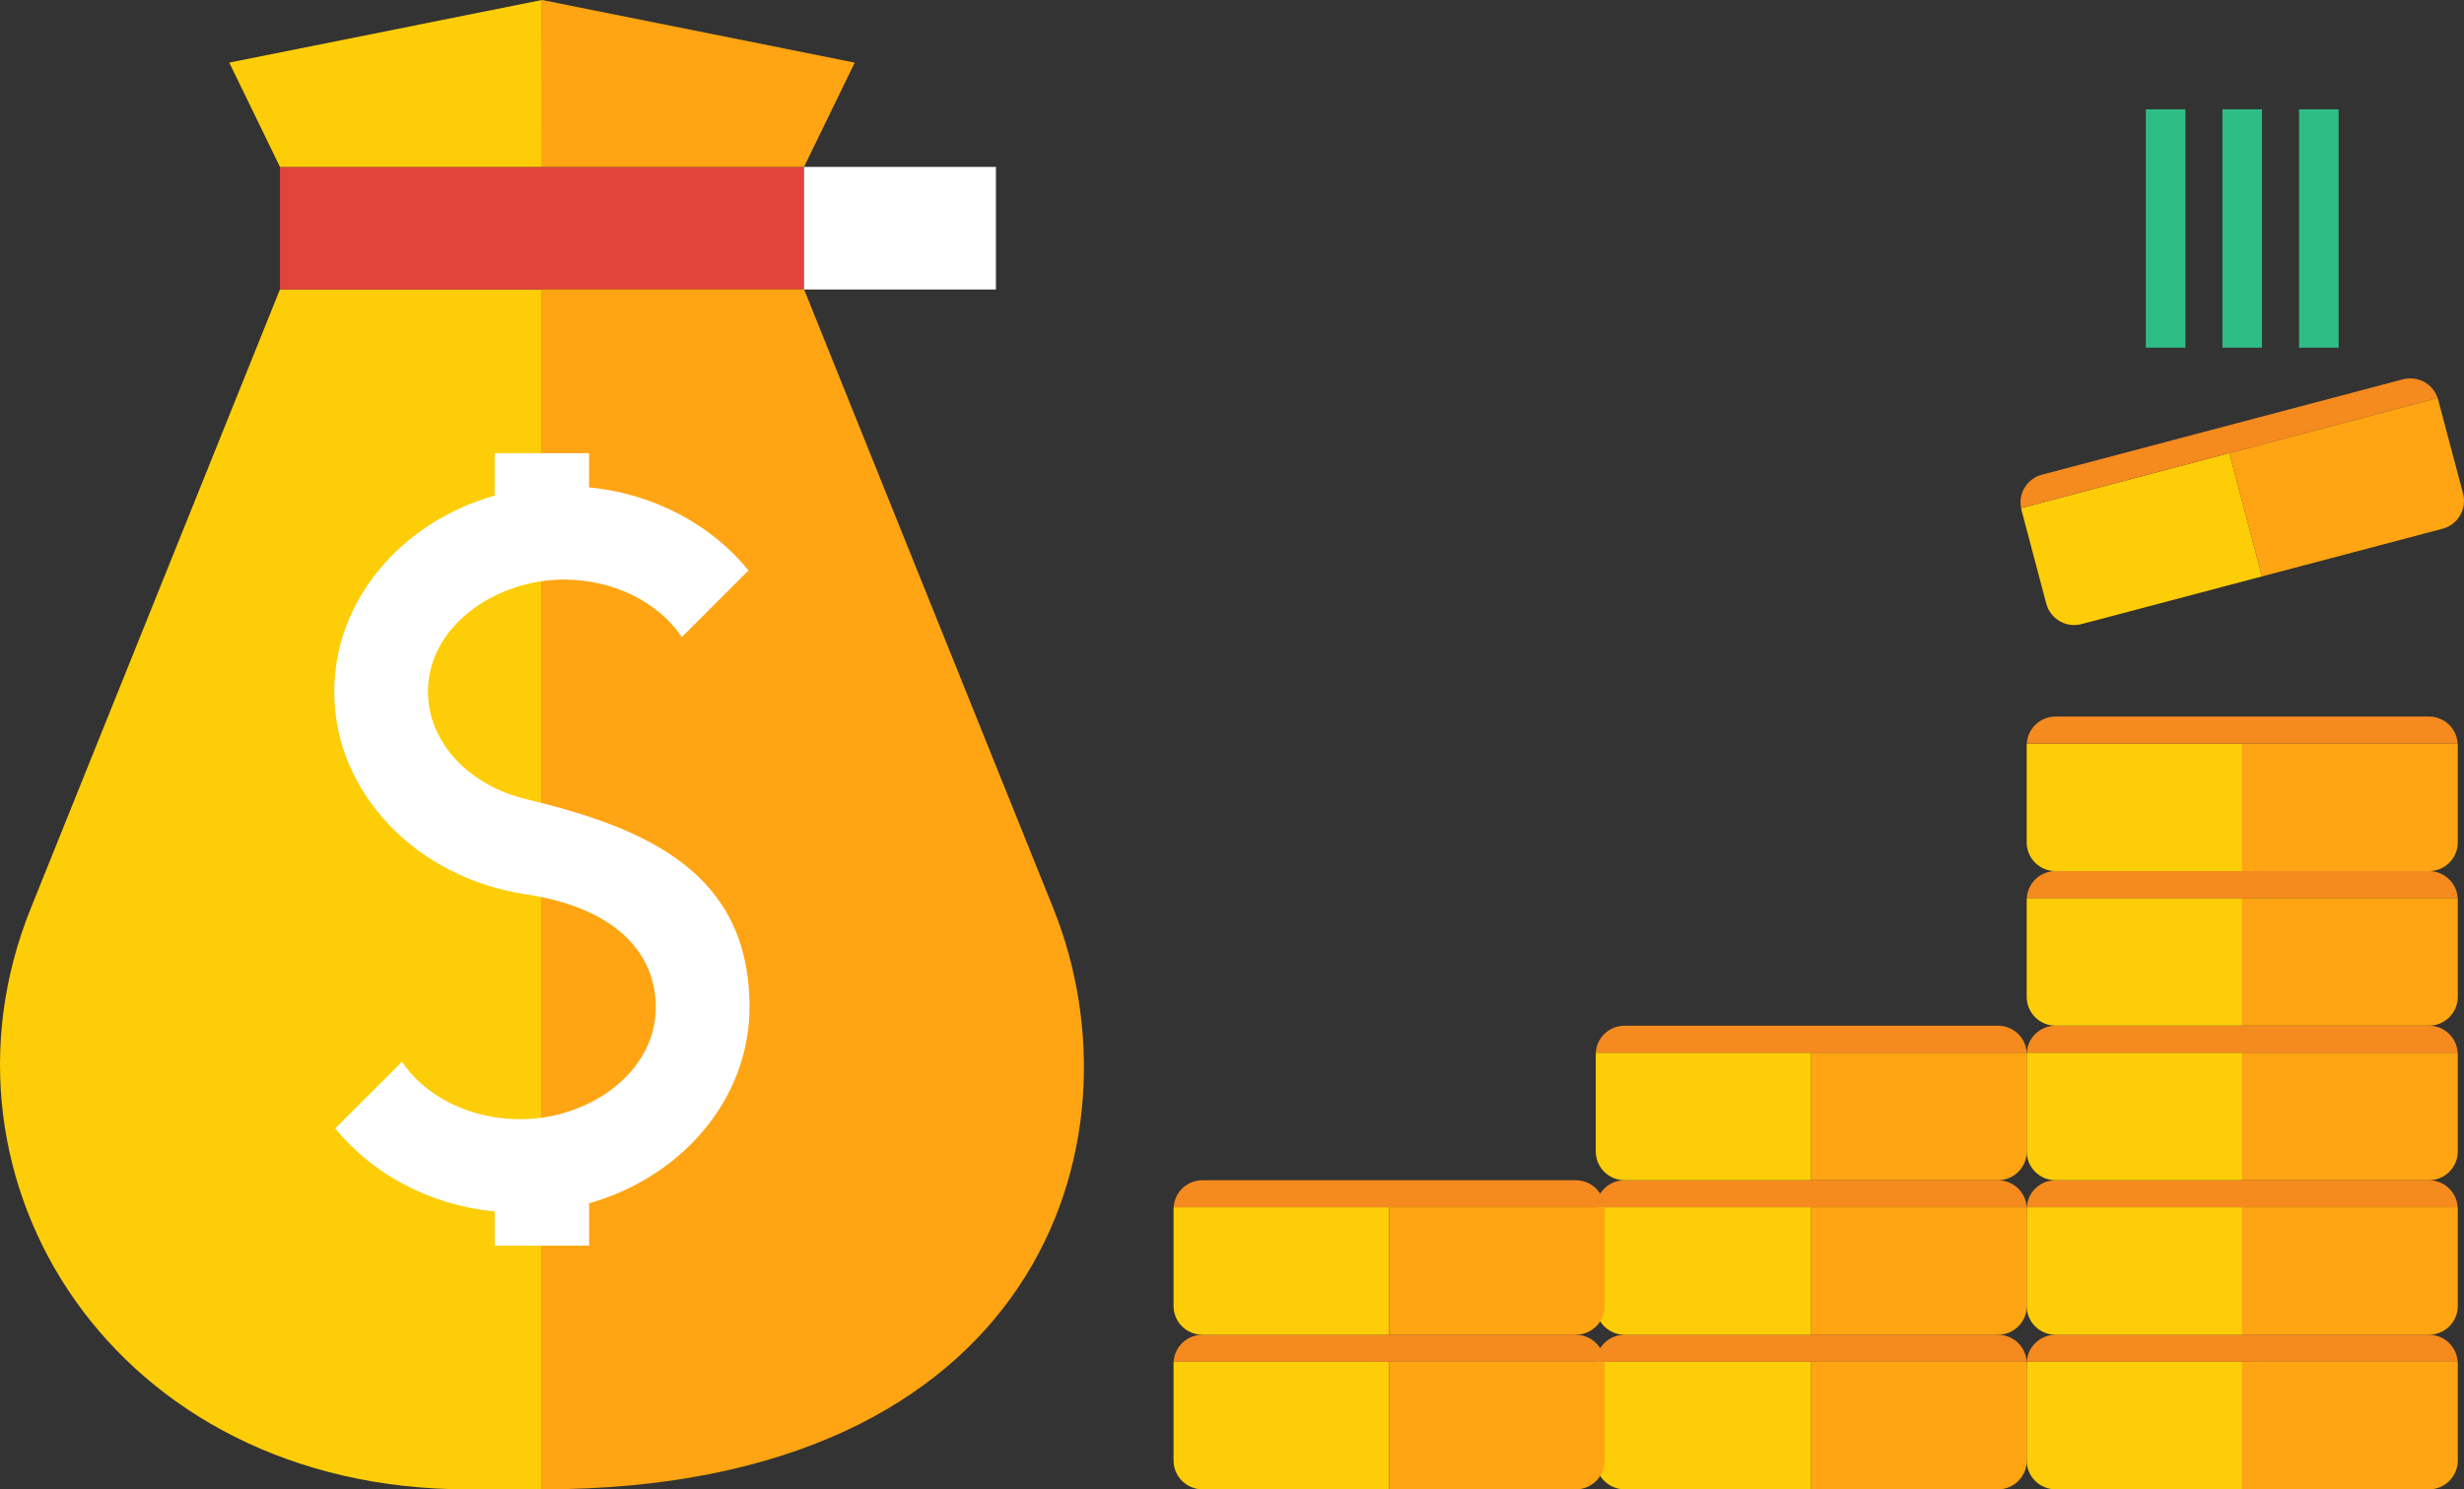 <svg xmlns="http://www.w3.org/2000/svg" width="220" height="133" viewBox="0 0 220 133" fill="none"><rect x="0" y="0" width="220" height="133" fill="#333333" stroke="none"/><g clip-path="url(#clip0_3422_715)"><path d="M200.197 121.605V132.997H183.538C182.106 132.997 180.955 131.844 180.955 130.428V121.76C180.955 121.706 180.955 121.656 180.965 121.602H200.193L200.197 121.605Z" fill="#FDCD08"></path><path d="M219.435 121.606H180.965C181.04 120.264 182.16 119.195 183.538 119.195H216.863C218.24 119.195 219.36 120.26 219.435 121.606Z" fill="#F58A1F"></path><path d="M219.445 121.765V130.432C219.445 131.848 218.294 133.001 216.863 133.001H200.193V121.609H219.432C219.442 121.663 219.442 121.718 219.442 121.768L219.445 121.765Z" fill="#FFA412"></path><path d="M200.197 107.805V119.196H183.538C182.106 119.196 180.955 118.044 180.955 116.627V107.964C180.955 107.909 180.955 107.855 180.965 107.805H200.193H200.197Z" fill="#FDCD08"></path><path d="M219.435 107.805H180.965C181.04 106.463 182.16 105.395 183.538 105.395H216.863C218.24 105.395 219.36 106.459 219.435 107.805Z" fill="#F58A1F"></path><path d="M219.445 107.964V116.627C219.445 118.044 218.294 119.196 216.863 119.196H200.193V107.805H219.432C219.442 107.859 219.442 107.909 219.442 107.964H219.445Z" fill="#FFA412"></path><path d="M200.197 94V105.395H183.538C182.106 105.395 180.955 104.242 180.955 102.826V94.159C180.955 94.105 180.955 94.054 180.965 94H200.193H200.197Z" fill="#FDCD08"></path><path d="M219.435 94.001H180.965C181.04 92.659 182.16 91.594 183.538 91.594H216.863C218.24 91.594 219.36 92.659 219.435 94.001Z" fill="#F58A1F"></path><path d="M219.445 94.159V102.826C219.445 104.242 218.294 105.395 216.863 105.395H200.193V94H219.432C219.442 94.054 219.442 94.108 219.442 94.159H219.445Z" fill="#FFA412"></path><path d="M200.197 80.199V91.591H183.538C182.106 91.591 180.955 90.438 180.955 89.022V80.358C180.955 80.304 180.955 80.253 180.965 80.199H200.193H200.197Z" fill="#FDCD08"></path><path d="M219.435 80.199H180.965C181.04 78.857 182.16 77.789 183.538 77.789H216.863C218.24 77.789 219.36 78.854 219.435 80.199Z" fill="#F58A1F"></path><path d="M219.445 80.358V89.022C219.445 90.438 218.294 91.591 216.863 91.591H200.193V80.199H219.432C219.442 80.253 219.442 80.304 219.442 80.358H219.445Z" fill="#FFA412"></path><path d="M200.197 66.398V77.794H183.538C182.106 77.794 180.955 76.641 180.955 75.225V66.557C180.955 66.503 180.955 66.449 180.965 66.398H200.193H200.197Z" fill="#FDCD08"></path><path d="M219.435 66.398H180.965C181.04 65.056 182.16 63.988 183.538 63.988H216.863C218.24 63.988 219.36 65.053 219.435 66.398Z" fill="#F58A1F"></path><path d="M219.445 66.557V75.225C219.445 76.641 218.294 77.794 216.863 77.794H200.193V66.398H219.432C219.442 66.453 219.442 66.507 219.442 66.557H219.445Z" fill="#FFA412"></path><path d="M161.717 121.605V132.997H145.061C143.633 132.997 142.479 131.844 142.479 130.428V121.76C142.479 121.706 142.479 121.656 142.489 121.602H161.717V121.605Z" fill="#FDCD08"></path><path d="M180.955 121.606H142.485C142.56 120.264 143.68 119.195 145.058 119.195H178.383C179.76 119.195 180.88 120.26 180.955 121.606Z" fill="#F58A1F"></path><path d="M180.965 121.765V130.432C180.965 131.848 179.814 133.001 178.383 133.001H161.713V121.609H180.952C180.962 121.663 180.962 121.718 180.962 121.768L180.965 121.765Z" fill="#FFA412"></path><path d="M161.717 107.805V119.196H145.061C143.633 119.196 142.479 118.044 142.479 116.627V107.964C142.479 107.909 142.479 107.855 142.489 107.805H161.717Z" fill="#FDCD08"></path><path d="M180.955 107.805H142.485C142.56 106.463 143.68 105.395 145.058 105.395H178.383C179.76 105.395 180.88 106.459 180.955 107.805Z" fill="#F58A1F"></path><path d="M180.965 107.964V116.627C180.965 118.044 179.814 119.196 178.383 119.196H161.713V107.805H180.952C180.962 107.859 180.962 107.909 180.962 107.964H180.965Z" fill="#FFA412"></path><path d="M124.019 121.605V132.997H107.363C105.935 132.997 104.781 131.844 104.781 130.428V121.76C104.781 121.706 104.781 121.656 104.791 121.602H124.019V121.605Z" fill="#FDCD08"></path><path d="M143.261 121.606H104.791C104.865 120.264 105.986 119.195 107.363 119.195H140.688C142.066 119.195 143.186 120.26 143.261 121.606Z" fill="#F58A1F"></path><path d="M143.271 121.765V130.432C143.271 131.848 142.117 133.001 140.688 133.001H124.019V121.609H143.257C143.267 121.663 143.267 121.718 143.267 121.768L143.271 121.765Z" fill="#FFA412"></path><path d="M124.019 107.805V119.196H107.363C105.935 119.196 104.781 118.044 104.781 116.627V107.964C104.781 107.909 104.781 107.855 104.791 107.805H124.019Z" fill="#FDCD08"></path><path d="M143.261 107.805H104.791C104.865 106.463 105.986 105.395 107.363 105.395H140.688C142.066 105.395 143.186 106.459 143.261 107.805Z" fill="#F58A1F"></path><path d="M143.271 107.964V116.627C143.271 118.044 142.117 119.196 140.688 119.196H124.019V107.805H143.257C143.267 107.859 143.267 107.909 143.267 107.964H143.271Z" fill="#FFA412"></path><path d="M161.717 94V105.395H145.061C143.633 105.395 142.479 104.242 142.479 102.826V94.159C142.479 94.105 142.479 94.054 142.489 94H161.717Z" fill="#FDCD08"></path><path d="M180.955 94.001H142.485C142.56 92.659 143.68 91.594 145.058 91.594H178.383C179.76 91.594 180.88 92.659 180.955 94.001Z" fill="#F58A1F"></path><path d="M180.965 94.159V102.826C180.965 104.242 179.814 105.395 178.383 105.395H161.713V94H180.952C180.962 94.054 180.962 94.108 180.962 94.159H180.965Z" fill="#FFA412"></path><path d="M199.046 40.461L201.963 51.474L185.859 55.73C184.475 56.095 183.067 55.277 182.705 53.908L180.485 45.532C180.471 45.481 180.457 45.43 180.454 45.376L199.042 40.464L199.046 40.461Z" fill="#FDCD08"></path><path d="M217.644 35.546L180.454 45.373C180.18 44.054 180.992 42.739 182.322 42.388L214.54 33.876C215.871 33.525 217.228 34.268 217.644 35.549V35.546Z" fill="#F58A1F"></path><path d="M217.695 35.699L219.915 44.075C220.278 45.445 219.459 46.854 218.078 47.219L201.963 51.475L199.046 40.462L217.644 35.547C217.668 35.598 217.682 35.648 217.695 35.699Z" fill="#FFA412"></path><path d="M48.383 25.84V133H41.766C10.198 133 -7.043 105.424 2.735 81.146L24.999 25.84H48.383Z" fill="#FDCD08"></path><path d="M71.787 14.906H24.998V25.852H71.787V14.906Z" fill="#E2433B"></path><path d="M48.383 133V25.84H71.791L94.059 81.146C102.425 101.982 92.671 133 48.383 133Z" fill="#FFA412"></path><path d="M24.999 14.907L20.47 5.591L48.383 0L48.393 14.907H24.999Z" fill="#FDCD08"></path><path d="M71.787 14.907L76.316 5.591L48.403 0L48.393 14.907H71.787Z" fill="#FFA412"></path><path d="M44.169 44.255C35.877 46.604 29.846 53.571 29.846 61.775C29.846 70.858 37.255 78.417 46.945 79.857C55.515 81.165 58.554 85.546 58.554 89.927C58.554 95.839 52.526 99.946 46.444 99.946C41.905 99.946 37.942 97.874 35.891 94.815L29.93 100.767C33.251 104.837 38.334 107.609 44.169 108.187V111.236H52.6V107.454C60.893 105.104 66.921 98.138 66.921 89.93C66.921 77.957 57.806 73.948 46.945 71.358C41.908 70.145 38.212 66.318 38.212 61.775C38.212 55.816 44.383 51.756 50.323 51.756C54.861 51.756 58.825 53.828 60.876 56.891L66.836 50.938C63.516 46.868 58.432 44.096 52.597 43.518V40.469H44.166V44.255H44.169Z" fill="white"></path><path d="M88.921 14.906H71.788V25.852H88.921V14.906Z" fill="white"></path><path d="M195.126 9.762H191.593V31.048H195.126V9.762Z" fill="#2EBD85"></path><path d="M201.967 9.762H198.433V31.048H201.967V9.762Z" fill="#2EBD85"></path><path d="M208.807 9.762H205.273V31.048H208.807V9.762Z" fill="#2EBD85"></path></g><defs><clipPath id="clip0_3422_715"><rect width="220" height="133" fill="white"></rect></clipPath></defs></svg>
